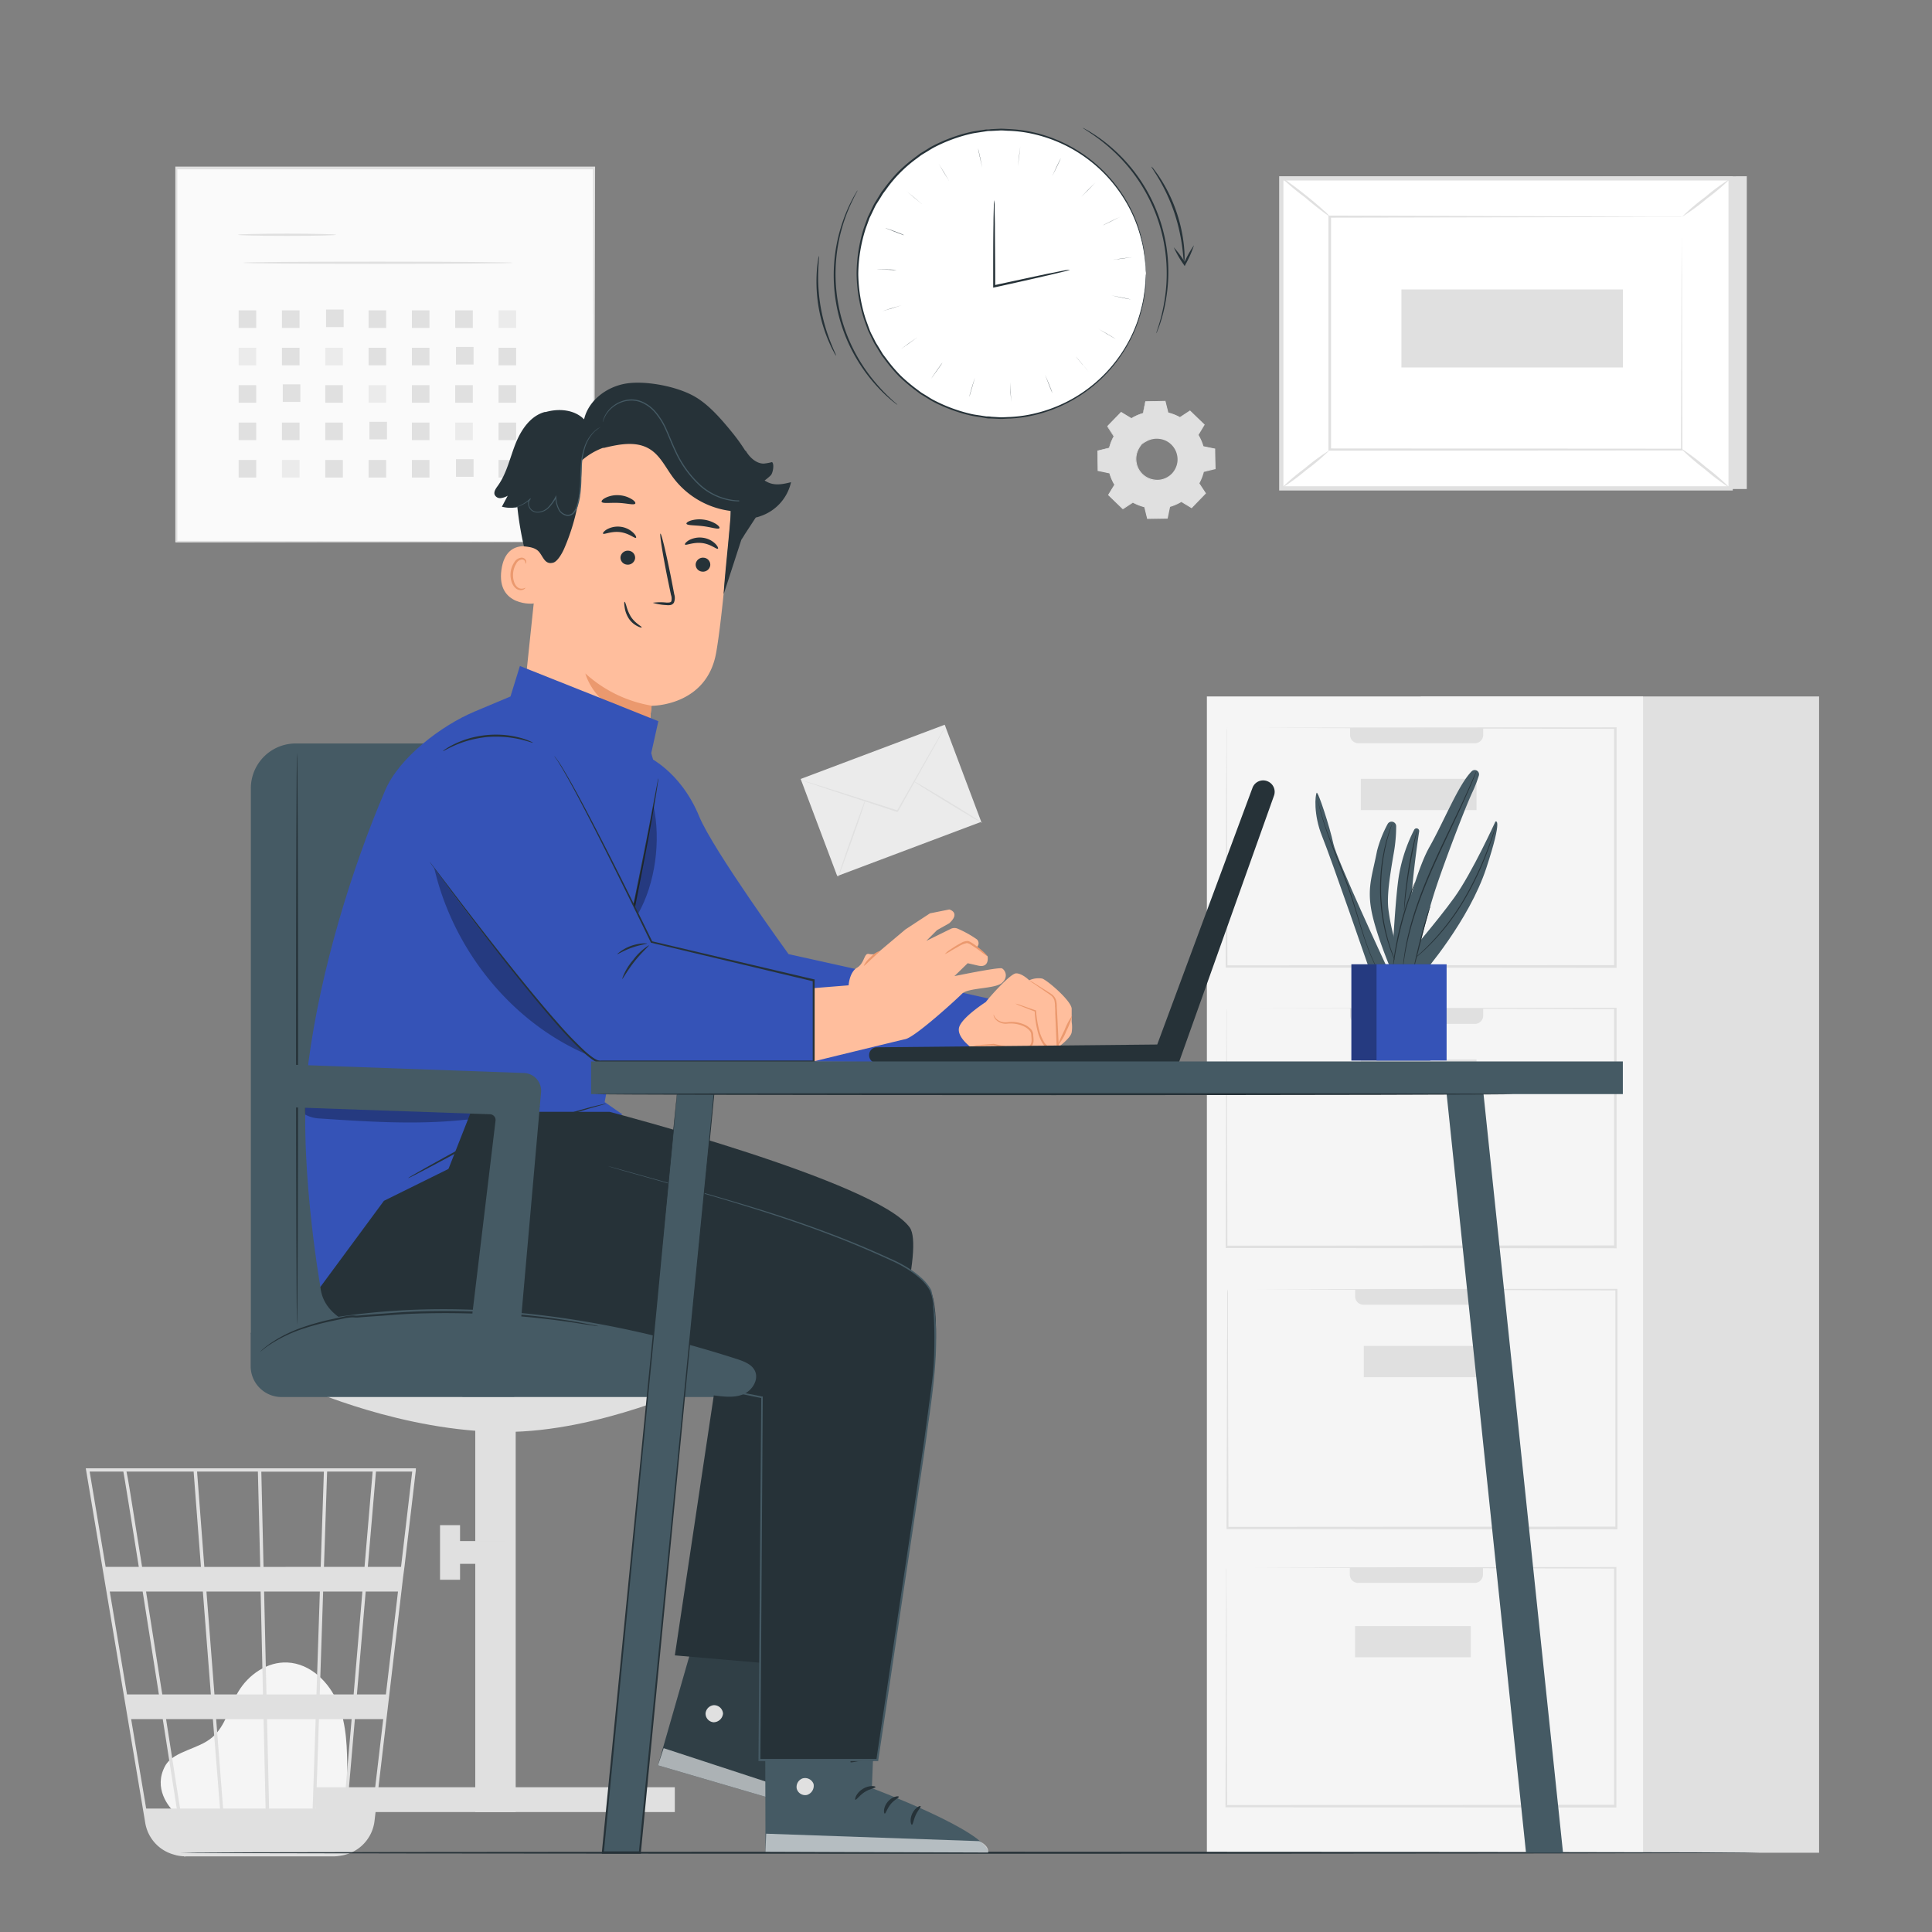 <?xml version="1.0"?>
<svg width="500" height="500" xmlns="http://www.w3.org/2000/svg" xmlns:svg="http://www.w3.org/2000/svg">
 <rect width="100%" height="100%" fill="#808080" stroke="none"/>
 <g class="layer">
  <title>Layer 1</title>
  <g id="freepik--background-complete--inject-2">
   <polygon fill="#e0e0e0" id="svg_1" points="452.07 45.6 452.07 126.56 335.79 126.56 331.6 46.16 452.07 45.6"/>
   <rect fill="#fff" height="116.28" id="svg_2" transform="translate(303.47 476.02) rotate(-90)" width="80.23" x="349.63" y="28.13"/>
   <path d="m448.44,126.94l-117.39,0l0,-81.33l117.39,0l0,81.33zm-116.29,-1.1l115.18,0l0,-79.13l-115.18,0l0,79.13z" fill="#e0e0e0" id="svg_3"/>
   <rect fill="#fff" height="60.29" id="svg_4" width="91.09" x="344.2" y="56.13"/>
   <path d="m435.29,56.13l-0.45,0l-1.29,0l-5,0l-18.77,0.07l-65.57,0.13l0.26,-0.26c0,18.42 0,38.83 0,60.28l0,0l-0.28,-0.29l91.09,0.06l-0.23,0.23c0.05,-18.35 0.09,-33.39 0.12,-43.87c0,-5.23 0.05,-9.32 0.06,-12.13q0,-2.07 0,-3.18c0,-0.73 0,-1.11 0,-1.11s0,0.35 0,1.06s0,1.78 0,3.14c0,2.8 0,6.87 0.06,12.08c0,10.51 0.07,25.6 0.12,44l0,0.23l-0.23,0l-91.09,0.06l-0.29,0l0,-0.29l0,0c0,-21.45 0,-41.86 0,-60.28l0,-0.26l0.27,0l65.93,0.2l18.71,0.07l4.95,0l1.26,0l0.37,0.06z" fill="#e0e0e0" id="svg_5"/>
   <path d="m331.6,45.94a9.65,9.65 0 0 1 2,1.29c1.19,0.86 2.81,2.08 4.56,3.48s3.29,2.72 4.37,3.72a9.28,9.28 0 0 1 1.67,1.7a80.7,80.7 0 0 1 -6.4,-5a65.58,65.58 0 0 1 -6.2,-5.19z" fill="#e0e0e0" id="svg_6"/>
   <path d="m447.89,46.16a57.29,57.29 0 0 1 -6.12,5.21a57.39,57.39 0 0 1 -6.48,4.76a56.21,56.21 0 0 1 6.12,-5.21a57.39,57.39 0 0 1 6.48,-4.76z" fill="#e0e0e0" id="svg_7"/>
   <path d="m447.79,126.4l-13,-10.51" fill="#fff" id="svg_8"/>
   <path d="m434.83,115.89a61.69,61.69 0 0 1 6.66,5a60.75,60.75 0 0 1 6.3,5.48a61.69,61.69 0 0 1 -6.66,-5a60.75,60.75 0 0 1 -6.3,-5.48z" fill="#e0e0e0" id="svg_9"/>
   <path d="m331.6,126.39a55.62,55.62 0 0 1 6.06,-5.16a54.09,54.09 0 0 1 6.41,-4.7a55.08,55.08 0 0 1 -6.06,5.15a54.94,54.94 0 0 1 -6.41,4.71z" fill="#e0e0e0" id="svg_10"/>
   <rect fill="#e0e0e0" height="57.32" id="svg_11" transform="translate(306.34 476.36) rotate(-90)" width="20.19" x="381.26" y="56.35"/>
   <rect fill="#e0e0e0" height="299.25" id="svg_12" transform="translate(838.46 659.74) rotate(180)" width="103.1" x="367.68" y="180.25"/>
   <rect fill="#f5f5f5" height="299.25" id="svg_13" transform="translate(737.57 659.74) rotate(180)" width="112.88" x="312.35" y="180.25"/>
   <path d="m351.49,405.72l30.16,0a2.15,2.15 0 0 1 2.15,2.15l0,1.79a0,0 0 0 1 0,0l-34.46,0a0,0 0 0 1 0,0l0,-1.79a2.15,2.15 0 0 1 2.15,-2.15z" fill="#e0e0e0" id="svg_14" transform="translate(733.13 815.38) rotate(180)"/>
   <path d="m317.33,405.72s0,0.36 0,1.08s0,1.81 0,3.21c0,2.85 0,7 -0.06,12.35c0,10.75 -0.07,26.21 -0.12,45.14l0,0.23l0.23,0l100.59,0.06l0.34,0l0,-0.29c0,-21.86 0,-42.71 0,-61.69l0,-0.26l-0.31,0l-72.58,0.06l-20.71,0.05l-5.49,0l-1.41,0l-0.46,0l0.5,0l1.43,0l5.54,0l20.78,0.09l72.4,0.2l-0.27,-0.27c0,19 0,39.83 0,61.69l0.29,-0.28l-0.06,0l-100.59,0.06l0.22,0.22c-0.05,-18.87 -0.09,-34.29 -0.12,-45c0,-5.36 0,-9.54 -0.05,-12.4c0,-1.42 0,-2.5 0,-3.25s-0.09,-1 -0.09,-1z" fill="#e0e0e0" id="svg_15"/>
   <rect fill="#e0e0e0" height="8.09" id="svg_16" transform="translate(731.33 849.72) rotate(180)" width="29.95" x="350.69" y="420.81"/>
   <path d="m352.85,333.71l30.15,0a2.15,2.15 0 0 1 2.15,2.15l0,1.79a0,0 0 0 1 0,0l-34.45,0a0,0 0 0 1 0,0l0,-1.79a2.15,2.15 0 0 1 2.15,-2.15z" fill="#e0e0e0" id="svg_17" transform="translate(735.86 671.37) rotate(180)"/>
   <path d="m317.61,333.71s0,0.36 0,1.08s0,1.82 0,3.21c0,2.85 0,7 -0.06,12.35c0,10.75 -0.07,26.21 -0.12,45.15l0,0.22l0.23,0l100.59,0.06l0.34,0l0,-0.28c0,-21.87 0,-42.72 0,-61.69l0,-0.27l-0.26,0l-72.58,0.06l-20.71,0.06l-5.49,0l-1.41,0l-0.46,0l0.5,0l1.43,0l5.54,0l20.78,0.1l72.4,0.19l-0.27,-0.26c0,19 0,39.82 0,61.69l0.29,-0.29l-0.06,0l-100.59,0.06l0.22,0.23c-0.05,-18.88 -0.09,-34.29 -0.12,-45c0,-5.36 0,-9.54 0,-12.4c0,-1.41 0,-2.5 0,-3.25s-0.19,-1.02 -0.19,-1.02z" fill="#e0e0e0" id="svg_18"/>
   <rect fill="#e0e0e0" height="8.09" id="svg_19" transform="translate(735.86 704.75) rotate(180)" width="29.95" x="352.96" y="348.33"/>
   <path d="m351.54,188.4l30.16,0a2.15,2.15 0 0 1 2.15,2.15l0,1.79a0,0 0 0 1 0,0l-34.46,0a0,0 0 0 1 0,0l0,-1.79a2.15,2.15 0 0 1 2.15,-2.15z" fill="#e0e0e0" id="svg_20" transform="translate(733.24 380.75) rotate(180)"/>
   <path d="m317.38,188.4s0,0.36 0,1.08s0,1.82 0,3.21c0,2.85 0,7 -0.05,12.35c0,10.75 -0.07,26.21 -0.12,45.15l0,0.22l0.22,0l100.6,0.07l0.34,0l0,-0.29c0,-21.87 0,-42.72 0,-61.69l0,-0.27l-0.37,0l-72.57,0.06l-20.72,0.06l-5.49,0l-1.4,0l-0.47,0a4.79,4.79 0 0 0 0.5,0l1.43,0l5.55,0l20.77,0.09l72.4,0.19l-0.27,-0.26c0,19 0,39.82 0,61.69l0.29,-0.29l0,0l-100.6,0.06l0.23,0.23c-0.05,-18.88 -0.09,-34.29 -0.12,-45c0,-5.36 -0.05,-9.54 -0.06,-12.4c0,-1.41 0,-2.5 0,-3.25s-0.09,-1.01 -0.09,-1.01z" fill="#e0e0e0" id="svg_21"/>
   <rect fill="#e0e0e0" height="8.09" id="svg_22" transform="translate(734.31 411.22) rotate(180)" width="29.95" x="352.18" y="201.56"/>
   <path d="m351.54,261l30.16,0a2.15,2.15 0 0 1 2.15,2.15l0,1.85a0,0 0 0 1 0,0l-34.46,0a0,0 0 0 1 0,0l0,-1.79a2.15,2.15 0 0 1 2.15,-2.21z" fill="#e0e0e0" id="svg_23" transform="translate(733.24 525.98) rotate(180)"/>
   <path d="m317.38,261s0,0.36 0,1.08s0,1.81 0,3.21c0,2.85 0,7 -0.05,12.35c0,10.75 -0.07,26.21 -0.12,45.14l0,0.22l0.22,0l100.6,0.06l0.34,0l0,-0.29c0,-21.86 0,-42.71 0,-61.69l0,-0.26l-0.37,0l-72.57,0.06l-20.72,0l-5.49,0l-1.4,0l-0.47,0l0.5,0l1.43,0l5.55,0l20.77,0.09l72.4,0.2l-0.27,-0.27c0,19 0,39.83 0,61.69l0.29,-0.28l0,0l-100.6,0.06l0.23,0.22c-0.05,-18.87 -0.09,-34.29 -0.12,-45c0,-5.36 -0.05,-9.54 -0.06,-12.4c0,-1.42 0,-2.5 0,-3.25s-0.09,-0.94 -0.09,-0.94z" fill="#e0e0e0" id="svg_24"/>
   <rect fill="#e0e0e0" height="8.09" id="svg_25" transform="translate(734.31 556.45) rotate(180)" width="29.95" x="352.18" y="274.18"/>
   <rect fill="#fafafa" height="96.7" id="svg_26" width="108.09" x="45.54" y="43.58"/>
   <path d="m153.63,140.28s0,-0.62 0,-1.8s0,-2.92 0,-5.18c0,-4.54 0,-11.17 -0.07,-19.63c0,-16.89 -0.07,-41 -0.12,-70.09l0.24,0.24l-108.08,0l0,0l0.29,-0.29c0,35.18 0,68.28 0,96.7l-0.26,-0.26l78.18,0.13l22.05,0.07l5.84,0l1.5,0l0.52,0l-0.49,0l-1.48,0l-5.78,0l-22,0.06l-78.34,0.13l-0.25,0l0,-0.25c0,-28.42 0,-61.52 0,-96.7l0,-0.29l0.3,0l108.08,0l0.25,0l0,0.25c-0.06,29.12 -0.1,53.31 -0.13,70.25c0,8.43 -0.05,15 -0.06,19.57c0,2.24 0,4 0,5.14s-0.19,1.95 -0.19,1.95z" fill="#e0e0e0" id="svg_27"/>
   <path d="m87,60.76c0,0.16 -5.69,0.29 -12.71,0.29s-12.7,-0.13 -12.7,-0.29s5.68,-0.29 12.7,-0.29s12.71,0.13 12.71,0.29z" fill="#e0e0e0" id="svg_28"/>
   <path d="m132.79,68c0,0.16 -15.63,0.29 -34.91,0.29s-34.88,-0.11 -34.88,-0.29s15.63,-0.29 34.91,-0.29s34.88,0.15 34.88,0.29z" fill="#e0e0e0" id="svg_29"/>
   <rect fill="#e0e0e0" height="4.55" id="svg_30" width="4.55" x="61.76" y="80.32"/>
   <rect fill="#e0e0e0" height="4.55" id="svg_31" width="4.55" x="72.97" y="80.32"/>
   <rect fill="#e0e0e0" height="4.55" id="svg_32" width="4.55" x="84.39" y="80.11"/>
   <rect fill="#e0e0e0" height="4.55" id="svg_33" width="4.55" x="95.39" y="80.32"/>
   <rect fill="#e0e0e0" height="4.55" id="svg_34" width="4.55" x="106.6" y="80.32"/>
   <rect fill="#e0e0e0" height="4.55" id="svg_35" width="4.55" x="117.81" y="80.32"/>
   <rect fill="#ebebeb" height="4.55" id="svg_36" width="4.55" x="129.02" y="80.32"/>
   <rect fill="#ebebeb" height="4.55" id="svg_37" width="4.55" x="61.76" y="90"/>
   <rect fill="#e0e0e0" height="4.55" id="svg_38" width="4.55" x="72.97" y="90"/>
   <rect fill="#ebebeb" height="4.55" id="svg_39" width="4.55" x="84.18" y="90"/>
   <rect fill="#e0e0e0" height="4.55" id="svg_40" width="4.55" x="95.39" y="90"/>
   <rect fill="#e0e0e0" height="4.55" id="svg_41" width="4.55" x="106.6" y="90"/>
   <rect fill="#e0e0e0" height="4.55" id="svg_42" width="4.55" x="118.01" y="89.79"/>
   <rect fill="#e0e0e0" height="4.55" id="svg_43" width="4.55" x="129.02" y="90"/>
   <rect fill="#e0e0e0" height="4.55" id="svg_44" width="4.55" x="61.76" y="99.68"/>
   <rect fill="#e0e0e0" height="4.55" id="svg_45" width="4.55" x="73.18" y="99.47"/>
   <rect fill="#e0e0e0" height="4.55" id="svg_46" width="4.55" x="84.18" y="99.68"/>
   <rect fill="#ebebeb" height="4.55" id="svg_47" width="4.55" x="95.39" y="99.68"/>
   <rect fill="#e0e0e0" height="4.55" id="svg_48" width="4.55" x="106.6" y="99.68"/>
   <rect fill="#e0e0e0" height="4.55" id="svg_49" width="4.55" x="117.81" y="99.68"/>
   <rect fill="#e0e0e0" height="4.55" id="svg_50" width="4.55" x="129.02" y="99.68"/>
   <rect fill="#e0e0e0" height="4.55" id="svg_51" width="4.55" x="61.76" y="109.36"/>
   <rect fill="#e0e0e0" height="4.55" id="svg_52" width="4.55" x="72.97" y="109.36"/>
   <rect fill="#e0e0e0" height="4.55" id="svg_53" width="4.55" x="84.18" y="109.36"/>
   <rect fill="#e0e0e0" height="4.55" id="svg_54" width="4.55" x="95.6" y="109.16"/>
   <rect fill="#e0e0e0" height="4.55" id="svg_55" width="4.55" x="106.6" y="109.36"/>
   <rect fill="#ebebeb" height="4.55" id="svg_56" width="4.55" x="117.81" y="109.36"/>
   <rect fill="#e0e0e0" height="4.55" id="svg_57" width="4.55" x="129.02" y="109.36"/>
   <rect fill="#e0e0e0" height="4.55" id="svg_58" width="4.55" x="61.76" y="119.04"/>
   <rect fill="#ebebeb" height="4.55" id="svg_59" width="4.55" x="72.97" y="119.04"/>
   <rect fill="#e0e0e0" height="4.55" id="svg_60" width="4.55" x="84.18" y="119.04"/>
   <rect fill="#e0e0e0" height="4.55" id="svg_61" width="4.55" x="95.39" y="119.04"/>
   <rect fill="#e0e0e0" height="4.55" id="svg_62" width="4.55" x="106.6" y="119.04"/>
   <rect fill="#e0e0e0" height="4.55" id="svg_63" width="4.55" x="118.01" y="118.84"/>
   <rect fill="#e0e0e0" height="4.55" id="svg_64" width="4.55" x="129.02" y="119.04"/>
   <rect fill="#ebebeb" height="26.85" id="svg_65" transform="translate(-58.2 94.5) rotate(-20.63)" width="39.83" x="210.66" y="193.74"/>
   <path d="m244.72,187.84a2.23,2.23 0 0 1 -0.22,0.47l-0.69,1.3c-0.64,1.15 -1.53,2.77 -2.62,4.75c-2.26,4 -5.36,9.54 -8.78,15.65l-0.07,0.13l-0.15,0l-0.34,-0.11l-17.28,-5.67l-5.23,-1.76l-1.41,-0.49a2.56,2.56 0 0 1 -0.49,-0.2a4,4 0 0 1 0.51,0.13l1.44,0.43l5.26,1.65l17.35,5.52l0.34,0.11l-0.22,0.09c3.47,-6.09 6.59,-11.59 8.88,-15.6l2.71,-4.7l0.76,-1.27a2.79,2.79 0 0 1 0.25,-0.43z" fill="#e0e0e0" id="svg_66"/>
   <path d="m216.9,227c-0.09,0 1.41,-4.53 3.37,-10.05s3.61,-10 3.7,-9.93s-1.41,4.54 -3.36,10s-3.61,9.98 -3.71,9.98z" fill="#e0e0e0" id="svg_67"/>
   <path d="m236.25,202.05c0.05,-0.09 4.11,2.29 9.06,5.3s8.92,5.53 8.87,5.62s-4.11,-2.29 -9.06,-5.31s-8.92,-5.53 -8.87,-5.61z" fill="#e0e0e0" id="svg_68"/>
   <path d="m292.76,108.25a12.45,12.45 0 0 1 3.05,-1.33l0.63,-3l5.1,-0.09l0.74,3a12.21,12.21 0 0 1 3.09,1.22l2.58,-1.69l3.67,3.54l-1.6,2.64a12.13,12.13 0 0 1 1.33,3l3,0.62l0.09,5.11l-3,0.73a12.79,12.79 0 0 1 -1.21,3.1l1.69,2.57l-3.55,3.67l-2.63,-1.59a12.8,12.8 0 0 1 -3.05,1.32l-0.63,3l-5.1,0.09l-0.74,-3a12.59,12.59 0 0 1 -3.09,-1.22l-2.58,1.69l-3.67,-3.55l1.6,-2.63a12.28,12.28 0 0 1 -1.33,-3.05l-3,-0.63l-0.09,-5.1l3,-0.74a12.56,12.56 0 0 1 1.21,-3.09l-1.69,-2.58l3.55,-3.67l2.63,1.6l0,0.06zm2.72,6.79a5.48,5.48 0 1 0 7.74,-0.13a5.47,5.47 0 0 0 -7.74,0.09l0,0.04z" fill="#e0e0e0" id="svg_69"/>
   <path d="m295.48,115a4.26,4.26 0 0 1 1,-0.89a5.54,5.54 0 0 1 8,2.23a5.56,5.56 0 0 1 0.53,3.22a5.68,5.68 0 0 1 -1.52,3.16a5.62,5.62 0 0 1 -3.1,1.63a5.27,5.27 0 0 1 -1.68,0a5.39,5.39 0 0 1 -1.56,-0.44a5.67,5.67 0 0 1 -2.28,-1.88a5.55,5.55 0 0 1 -0.94,-2.4a5.38,5.38 0 0 1 0.72,-3.6a4.11,4.11 0 0 1 0.85,-1s-0.33,0.36 -0.75,1.11a5.45,5.45 0 0 0 -0.6,3.51a5.31,5.31 0 0 0 0.94,2.28a5.42,5.42 0 0 0 2.18,1.77a5.26,5.26 0 0 0 1.47,0.41a5.07,5.07 0 0 0 1.6,0a5.34,5.34 0 0 0 2.93,-1.54a5.42,5.42 0 0 0 1.44,-3a5.43,5.43 0 0 0 -0.49,-3a5.41,5.41 0 0 0 -1.84,-2.13a5.27,5.27 0 0 0 -2.31,-0.85a5.44,5.44 0 0 0 -3.48,0.72c-0.76,0.39 -1.08,0.76 -1.11,0.69z" fill="#e0e0e0" id="svg_70"/>
   <path d="m292.76,108.25l-0.17,-0.09l-0.5,-0.29l-2,-1.18l0.06,0l-3.52,3.7l0,-0.1l1.7,2.57l0,0l0,0a12.26,12.26 0 0 0 -1.19,3.08l0,0.06l-0.06,0l-3,0.75l0.08,-0.11c0,1.6 0.07,3.31 0.1,5.1l-0.09,-0.12l3,0.62l0.07,0l0,0.07a12.39,12.39 0 0 0 1.32,3l0,0.07l0,0.07l-1.56,2.77l0,-0.18l3.68,3.54l-0.18,0l2.57,-1.7l0.08,-0.05l0.08,0.05a12.43,12.43 0 0 0 3.06,1.2l0.09,0l0,0.09l0.73,3l-0.15,-0.11l5.1,-0.09l-0.15,0.12c0.2,-1 0.42,-2 0.63,-3l0,-0.09l0.09,0a11.86,11.86 0 0 0 3,-1.31l0,0l0.09,0l0.08,0l2.63,1.6l-0.19,0l3.54,-3.67l0,0.19c-0.57,-0.87 -1.14,-1.73 -1.69,-2.58l-0.05,-0.08l0,-0.08a12.35,12.35 0 0 0 1.21,-3.06l0,-0.09l0.09,0l3,-0.73l-0.11,0.15q0,-2.61 -0.09,-5.1l0.12,0.14l-3,-0.64l-0.08,0l0,-0.09a12.29,12.29 0 0 0 -1.3,-3l0,-0.07l0,-0.07l1.6,-2.64l0,0.16l-3.66,-3.55l0.15,0l-2.58,1.68l-0.06,0l-0.06,0a12.54,12.54 0 0 0 -3.07,-1.21l-0.06,0l0,-0.06c-0.26,-1.09 -0.5,-2.07 -0.73,-3l0.1,0.07l-5.11,0.06l0.07,0c-0.26,1.2 -0.47,2.19 -0.65,3l0,0l0,0a12.2,12.2 0 0 0 -2.33,0.9l-0.55,0.28l-0.19,0.1a0.8,0.8 0 0 1 0.17,-0.12l0.54,-0.31a12.29,12.29 0 0 1 2.33,-0.95l0,0c0.16,-0.82 0.36,-1.81 0.6,-3l0,-0.06l0.06,0l5.1,-0.11l0.08,0l0,0.07c0.23,0.93 0.48,1.91 0.75,3l-0.08,-0.07a12.58,12.58 0 0 1 3.13,1.22l-0.12,0l2.58,-1.69l0.08,-0.06l0.07,0.07l3.67,3.54l0.08,0.07l-0.06,0.09l-1.59,2.64l0,-0.14a12.34,12.34 0 0 1 1.34,3.08l-0.1,-0.1l3,0.62l0.11,0l0,0.11c0,1.66 0.07,3.36 0.1,5.1l0,0.12l-0.12,0l-3,0.74l0.11,-0.11a12.66,12.66 0 0 1 -1.23,3.13l0,-0.18l1.7,2.58l0.06,0.1l-0.08,0.09l-3.55,3.67l-0.08,0.09l-0.11,-0.06l-2.64,-1.6l0.16,0a12.42,12.42 0 0 1 -3.08,1.34l0.11,-0.12c-0.22,1 -0.43,2.07 -0.63,3l0,0.13l-0.12,0l-5.1,0.08l-0.12,0l0,-0.12c-0.26,-1 -0.51,-2.06 -0.74,-3l0.11,0.11a13,13 0 0 1 -3.13,-1.23l0.16,0l-2.58,1.69l-0.1,0.06l-0.08,-0.08l-3.67,-3.55l-0.08,-0.07l0.06,-0.1c0.56,-0.92 1.1,-1.82 1.6,-2.63l0,0.14a12.49,12.49 0 0 1 -1.33,-3.09l0.09,0.09l-3,-0.63l-0.1,0l0,-0.1c0,-1.79 -0.06,-3.49 -0.08,-5.1l0,-0.09l0.08,0l3,-0.73l-0.08,0.13a12.61,12.61 0 0 1 1.23,-3.12l0,0.1c-0.61,-0.93 -1.17,-1.8 -1.68,-2.59l0,0l0,0l3.56,-3.65l0,0l0,0l2,1.2l0.49,0.32c0.11,-0.06 0.16,-0.02 0.16,-0.01z" fill="#e0e0e0" id="svg_71"/>
   <path d="m45.5,469.32c-1.83,-1.56 -5.9,-6.53 -2.76,-12.3c1.15,-2.11 3.6,-3.16 5.81,-4.09s4.54,-1.74 6.37,-3.3c3.46,-2.94 4.41,-7.82 6.7,-11.74c2.64,-4.5 7.55,-7.88 12.74,-7.64c6,0.27 10.9,5.13 13.15,10.66s2.33,11.68 2.37,17.66c0,3.31 -0.12,7 -2.55,9.27c-2.23,2.06 -5.6,2.08 -8.63,2l-32.49,-1" fill="#f5f5f5" id="svg_72"/>
   <path d="m107.63,380l-85.43,0l15.39,91.76a10.23,10.23 0 0 0 7.29,8.17l0.3,0.09c0.25,0.06 0.5,0.15 0.76,0.19a10,10 0 0 0 1.74,0.2l0,0.09l0.42,-0.07l38.09,0a11,11 0 0 0 2.09,-0.2a10.3,10.3 0 0 0 8.65,-9l7.41,-63.23l0.34,-2.52l0,0l2.94,-25l0.01,-0.48zm-16.11,58.52l-8.77,0l0.88,-26.63l10.16,0l-2.27,26.63zm3.12,-26.63l8.36,0l-3.13,26.63l-7.5,0l2.27,-26.63zm-25,56.16l-0.53,-23.14l12.58,0l-0.77,23.14l-11.28,0zm-13.7,-23.14l12.27,0l0.53,23.14l-11,0l-1.8,-23.14zm1,23.14l-10.33,0c-1,-6.25 -2.25,-14.37 -3.63,-23.14l12.11,0l1.85,23.14zm-1.44,-29.53l-2.07,-26.63l14.02,0l0.61,26.63l-12.56,0zm13.46,0l-0.61,-26.63l14.43,0l-0.88,26.63l-12.94,0zm-0.76,-33l-0.57,-24.66l16.19,0l-0.82,24.64l-14.8,0.02zm-0.85,0l-14.47,0l-1.88,-24.68l15.74,0l0.61,24.68zm-15.35,-0.02l-15.23,0c-0.54,-3.4 -1.05,-6.63 -1.52,-9.53c-1.59,-10 -2.19,-13.72 -2.52,-15.13l17.38,0l1.89,24.66zm0.5,6.39l2.07,26.63l-12.57,0c-0.43,-2.7 -0.86,-5.43 -1.29,-8.17l-2.91,-18.46l14.7,0zm-11.38,26.63l-8.25,0l-4.46,-26.63l8.51,0c1.3,8.23 2.75,17.39 4.2,26.63zm1,6.39c1.26,8 2.49,15.9 3.63,23.14l-7.92,0l-3.89,-23.14l8.18,0zm39.65,23.14l0.77,-23.14l8.46,0l-2,23.14l-7.23,0zm2.07,-62.55l0.82,-24.66l11.78,0l-2.1,24.66l-10.5,0zm-51.92,-24.66c0.34,1.78 1.9,11.49 4,24.66l-8.58,0l-4.14,-24.66l8.72,0zm64.53,87.21l-6.61,0l2,-23.14l7.34,0l-2.73,23.14zm7.34,-62.55l-8.6,0l2.11,-24.66l9.38,0l-2.89,24.66z" fill="#e0e0e0" id="svg_73"/>
  </g>
  <g id="freepik--Floor--inject-2">
   <path d="m455.5,479.49c0,0.15 -91.56,0.26 -204.49,0.26s-204.51,-0.11 -204.51,-0.26s91.54,-0.26 204.51,-0.26s204.49,0.12 204.49,0.26z" fill="#263238" id="svg_74"/>
  </g>
  <g id="freepik--Plant--inject-2">
   <path d="m368.39,251.83s11.81,-13.59 16.27,-27.19s2.34,-12 2.34,-12s-6,13.2 -10.58,19.58s-12.71,15.74 -12.71,15.74l4.68,3.87z" fill="#455a64" id="svg_75"/>
   <path d="m366,214.72a0.69,0.69 0 0 1 1.28,0.44c-0.72,4.78 -2.28,16 -2.22,23.25c0.08,9.44 0,13.09 0,13.09l-4.92,0s0.88,-19.52 2,-25.47a40.92,40.92 0 0 1 3.86,-11.31z" fill="#455a64" id="svg_76"/>
   <path d="m363.36,249.92a52,52 0 0 1 -4.05,-14.68c-0.4,-3.48 0.32,-8.18 1.39,-14.44a39.85,39.85 0 0 0 0.63,-7a1.18,1.18 0 0 0 -2.21,-0.55a31,31 0 0 0 -2.74,6.94c-1.19,6.19 -2.54,9.28 -1.51,15.16s4.84,14.91 4.84,14.91l3.65,-0.34z" fill="#455a64" id="svg_77"/>
   <path d="m358.93,250.31s-13,-27.87 -13.87,-32s-3.95,-13.67 -4.31,-13.13s-0.9,5.58 1.44,11.33s12.31,34.65 12.31,34.65l4.43,0" fill="#455a64" id="svg_78"/>
   <path d="m364.78,249.07s0.13,-0.08 0.36,-0.25s0.58,-0.42 1,-0.77a46.41,46.41 0 0 0 3.48,-3.08a58.5,58.5 0 0 0 9.38,-12.07a79.09,79.09 0 0 0 6.46,-13.9c0.66,-1.85 1.13,-3.36 1.44,-4.42c0.16,-0.52 0.27,-0.93 0.34,-1.21a2,2 0 0 0 0.1,-0.43s-0.06,0.14 -0.15,0.41l-0.39,1.2c-0.34,1 -0.85,2.55 -1.52,4.39a84.22,84.22 0 0 1 -6.48,13.83a60.52,60.52 0 0 1 -9.31,12.08c-1.38,1.38 -2.57,2.43 -3.41,3.14l-1,0.8a2.35,2.35 0 0 0 -0.3,0.28z" fill="#263238" id="svg_79"/>
   <path d="m363.36,235.7a4.75,4.75 0 0 0 0.12,-0.82c0.06,-0.58 0.14,-1.33 0.23,-2.24c0.21,-1.88 0.53,-4.48 1,-7.34s1,-5.43 1.37,-7.28l0.47,-2.2a4.35,4.35 0 0 0 0.14,-0.81a7.46,7.46 0 0 0 -0.25,0.79c-0.14,0.51 -0.33,1.25 -0.56,2.18c-0.44,1.84 -1,4.41 -1.44,7.28s-0.75,5.47 -0.91,7.36c-0.08,0.95 -0.13,1.72 -0.15,2.25a4.1,4.1 0 0 0 -0.02,0.83z" fill="#263238" id="svg_80"/>
   <path d="m360.32,213.08a2.19,2.19 0 0 0 -0.15,0.35l-0.39,1c-0.17,0.45 -0.37,1 -0.56,1.66s-0.44,1.39 -0.63,2.23c-0.1,0.42 -0.21,0.86 -0.32,1.31s-0.18,0.94 -0.28,1.44c-0.22,1 -0.35,2.06 -0.5,3.18a50,50 0 0 0 -0.31,7.39a51.84,51.84 0 0 0 0.82,7.36c0.24,1.11 0.45,2.17 0.73,3.14c0.14,0.49 0.25,1 0.39,1.41l0.41,1.29c0.25,0.82 0.55,1.54 0.79,2.18s0.47,1.18 0.68,1.61l0.46,1a2,2 0 0 0 0.18,0.34s0,-0.13 -0.13,-0.37s-0.24,-0.6 -0.42,-1s-0.4,-1 -0.62,-1.63s-0.52,-1.36 -0.75,-2.18l-0.4,-1.29c-0.13,-0.44 -0.24,-0.92 -0.37,-1.41c-0.27,-1 -0.47,-2 -0.7,-3.13a56.31,56.31 0 0 1 -0.81,-7.31a54,54 0 0 1 0.29,-7.35c0.15,-1.12 0.27,-2.19 0.47,-3.17c0.1,-0.5 0.17,-1 0.27,-1.43s0.21,-0.9 0.3,-1.31c0.18,-0.84 0.41,-1.58 0.59,-2.24s0.36,-1.21 0.51,-1.67l0.34,-1.05a1.52,1.52 0 0 0 0.11,-0.35z" fill="#263238" id="svg_81"/>
   <path d="m340.9,205.74s0,0 0,0.13l0,0.36c0.06,0.32 0.13,0.79 0.26,1.39c0.25,1.2 0.67,2.92 1.32,5s1.53,4.54 2.58,7.24s2.26,5.64 3.41,8.77s2.07,6.17 2.92,8.94s1.63,5.25 2.4,7.31a47,47 0 0 0 2,4.76c0.26,0.55 0.5,1 0.66,1.25l0.18,0.32a0.51,0.51 0 0 0 0.07,0.1a0.67,0.67 0 0 0 -0.05,-0.12l-0.15,-0.33c-0.14,-0.29 -0.36,-0.71 -0.61,-1.26a50.17,50.17 0 0 1 -2,-4.79c-0.75,-2.06 -1.52,-4.54 -2.35,-7.31s-1.73,-5.83 -2.9,-9s-2.38,-6.07 -3.43,-8.76s-2,-5.13 -2.64,-7.21s-1.11,-3.8 -1.4,-5c-0.14,-0.59 -0.23,-1.06 -0.3,-1.37l-0.09,-0.36l0.12,-0.06z" fill="#263238" id="svg_82"/>
   <path d="m380.89,199.59a1.12,1.12 0 0 1 1.84,1.14a34.45,34.45 0 0 1 -1.63,4.19c-1.79,3.79 -7,17.38 -9.48,24.85s-5.9,21.39 -5.9,21.39l-5.24,-0.85s4.79,-22.88 9.47,-31.13c3.76,-6.63 7.52,-16.18 10.94,-19.59z" fill="#455a64" id="svg_83"/>
   <path d="m370.19,234.44a3,3 0 0 0 -0.27,0.62c-0.15,0.41 -0.36,1 -0.6,1.76c-0.48,1.49 -1.07,3.58 -1.67,5.9s-1.09,4.42 -1.43,5.95c-0.16,0.73 -0.29,1.33 -0.39,1.82a3,3 0 0 0 -0.11,0.67a3,3 0 0 0 0.21,-0.65c0.13,-0.47 0.29,-1.08 0.48,-1.79l1.51,-5.93c0.59,-2.32 1.15,-4.41 1.59,-5.91c0.2,-0.71 0.38,-1.31 0.51,-1.78a2.92,2.92 0 0 0 0.17,-0.66z" fill="#263238" id="svg_84"/>
   <path d="m363.09,250.74l0,-0.14l0.06,-0.41c0.05,-0.37 0.1,-0.9 0.21,-1.59c0.19,-1.38 0.54,-3.36 1.1,-5.77a82,82 0 0 1 2.45,-8.37c1.07,-3.1 2.42,-6.45 3.95,-9.92c3.08,-6.93 6.15,-13.07 8.17,-17.62c1,-2.26 1.82,-4.11 2.34,-5.4c0.26,-0.65 0.45,-1.15 0.59,-1.49c0.06,-0.16 0.1,-0.29 0.14,-0.39s0.05,-0.14 0,-0.14l-0.06,0.13c-0.05,0.1 -0.1,0.22 -0.17,0.38c-0.16,0.35 -0.37,0.84 -0.64,1.46c-0.55,1.28 -1.37,3.12 -2.41,5.37c-2.07,4.52 -5.17,10.65 -8.26,17.59c-1.53,3.47 -2.87,6.83 -3.93,9.95a76.23,76.23 0 0 0 -2.4,8.4a58.54,58.54 0 0 0 -1,5.81c-0.09,0.68 -0.12,1.23 -0.16,1.59l0,0.41q0.01,0.15 0.02,0.15z" fill="#263238" id="svg_85"/>
   <path d="m360.48,250.31a5.43,5.43 0 0 0 0.18,-0.88c0.1,-0.61 0.24,-1.42 0.41,-2.4c0.36,-2 0.91,-4.83 1.7,-7.87s1.67,-5.75 2.35,-7.69c0.33,-0.94 0.61,-1.71 0.82,-2.3a5.53,5.53 0 0 0 0.27,-0.85a6.05,6.05 0 0 0 -0.37,0.81c-0.23,0.53 -0.55,1.3 -0.91,2.27a79.31,79.31 0 0 0 -2.43,7.69c-0.79,3 -1.31,5.86 -1.63,7.9c-0.15,1 -0.26,1.85 -0.32,2.43a5.82,5.82 0 0 0 -0.07,0.89z" fill="#263238" id="svg_86"/>
   <rect fill="#3553B7" height="24.9" id="svg_87" transform="translate(719.91 524.02) rotate(180)" width="20.43" x="349.74" y="249.56"/>
   <g id="svg_88" opacity="0.3">
    <rect height="24.9" id="svg_89" transform="translate(719.91 524.02) rotate(180)" width="20.43" x="349.74" y="249.56"/>
   </g>
   <rect fill="#3553B7" height="24.9" id="svg_90" transform="translate(730.64 524.02) rotate(180)" width="18.13" x="356.26" y="249.56"/>
  </g>
  <g id="freepik--Clock--inject-2">
   <circle cx="259.22" cy="70.87" fill="#fff" id="svg_107" r="37.35"/>
   <path d="m296.57,70.87s0,-0.2 -0.06,-0.6s-0.07,-1 -0.12,-1.78c0,-0.39 -0.05,-0.82 -0.08,-1.3s-0.15,-1 -0.23,-1.56a27.37,27.37 0 0 0 -0.78,-3.85a35.7,35.7 0 0 0 -4.14,-9.91a37.32,37.32 0 0 0 -25.09,-17.47a34.15,34.15 0 0 0 -4.69,-0.54c-0.8,0 -1.61,-0.11 -2.42,-0.1l-2.46,0.13c-0.41,0 -0.83,0 -1.24,0.08l-1.24,0.19c-0.82,0.14 -1.66,0.24 -2.49,0.41a40.32,40.32 0 0 0 -9.79,3.58c-0.78,0.42 -1.53,0.92 -2.31,1.38c-0.38,0.24 -0.78,0.45 -1.15,0.72l-1.09,0.82a34.36,34.36 0 0 0 -7.84,7.93l-0.85,1.14l-0.75,1.22l-0.75,1.18a9.65,9.65 0 0 0 -0.7,1.26c-0.41,0.87 -0.83,1.74 -1.26,2.62l-1,2.74a39.88,39.88 0 0 0 -1.92,11.71a39.82,39.82 0 0 0 1.92,11.7c0.33,0.92 0.67,1.84 1,2.75s0.84,1.75 1.26,2.61a9.11,9.11 0 0 0 0.7,1.27l0.75,1.23l0.74,1.22l0.86,1.14a40.63,40.63 0 0 0 3.63,4.3a41.73,41.73 0 0 0 4.21,3.58l1.09,0.82c0.37,0.27 0.77,0.48 1.15,0.72c0.78,0.46 1.53,1 2.31,1.38a40.32,40.32 0 0 0 9.79,3.58c0.83,0.18 1.67,0.27 2.5,0.41l1.23,0.19c0.42,0 0.83,0 1.24,0.08l2.5,0.15c0.81,0 1.62,-0.07 2.42,-0.09a34.15,34.15 0 0 0 4.69,-0.55a37.26,37.26 0 0 0 25.09,-17.47a35.7,35.7 0 0 0 4.1,-9.89a27.37,27.37 0 0 0 0.78,-3.85c0.08,-0.56 0.18,-1.08 0.23,-1.56s0.06,-0.91 0.08,-1.3q0.08,-1.16 0.12,-1.77c0,-0.4 0.06,-0.61 0.06,-0.61s0,0.21 0,0.61s0,1 -0.06,1.77c0,0.4 0,0.83 -0.06,1.32s-0.13,1 -0.21,1.56a27,27 0 0 1 -0.74,3.83a35.65,35.65 0 0 1 -4.09,10a37.52,37.52 0 0 1 -25.26,17.76a35.07,35.07 0 0 1 -4.74,0.56c-0.81,0 -1.63,0.11 -2.45,0.1l-2.49,-0.12c-0.42,0 -0.84,0 -1.26,-0.08l-1.21,-0.22c-0.84,-0.14 -1.69,-0.23 -2.53,-0.41a38.05,38.05 0 0 1 -5,-1.46a39.24,39.24 0 0 1 -4.91,-2.14c-0.79,-0.43 -1.56,-0.93 -2.34,-1.4c-0.39,-0.25 -0.8,-0.46 -1.17,-0.73l-1.1,-0.83a42.81,42.81 0 0 1 -4.27,-3.62a41.85,41.85 0 0 1 -3.69,-4.36l-0.87,-1.15l-0.76,-1.24l-0.75,-1.25a8.87,8.87 0 0 1 -0.71,-1.28c-0.42,-0.88 -0.85,-1.76 -1.27,-2.65l-1,-2.79a40.51,40.51 0 0 1 -1.94,-11.86a40.31,40.31 0 0 1 1.87,-11.83l1,-2.78l1.28,-2.66a9.37,9.37 0 0 1 0.7,-1.28l0.76,-1.24l0.75,-1.24l0.87,-1.16a42.8,42.8 0 0 1 3.69,-4.35a42.81,42.81 0 0 1 4.27,-3.62l1.1,-0.83c0.37,-0.27 0.78,-0.48 1.17,-0.73c0.78,-0.46 1.55,-1 2.34,-1.39a41,41 0 0 1 9.92,-3.61c0.84,-0.17 1.69,-0.27 2.53,-0.41l1.25,-0.19c0.42,0 0.84,0 1.26,-0.08l2.49,-0.12c0.82,0 1.63,0.07 2.44,0.1a36.7,36.7 0 0 1 4.75,0.56a37.52,37.52 0 0 1 25.26,17.76a35.65,35.65 0 0 1 4.09,10a27,27 0 0 1 0.73,3.88c0.08,0.57 0.17,1.09 0.21,1.57l0.06,1.31c0,0.77 0.05,1.36 0.06,1.78s0.03,0.6 0.03,0.6z" fill="#263238" id="svg_108"/>
   <path d="m276.93,69.82a10.66,10.66 0 0 1 -1.5,0.43l-4.17,1c-3.53,0.82 -8.43,1.93 -13.91,3.13l-0.31,0.07l0,-1.45c0,-5.85 0,-11.15 0.07,-15c0,-1.84 0.07,-3.37 0.09,-4.54a9.55,9.55 0 0 1 0.1,-1.66a11,11 0 0 1 0.1,1.66c0,1.17 0.05,2.7 0.08,4.54c0,3.84 0.08,9.14 0.08,15l0,1.09l-0.32,-0.26c5.48,-1.19 10.39,-2.24 13.94,-3l4.2,-0.83a8.42,8.42 0 0 1 1.55,-0.18z" fill="#263238" id="svg_109"/>
   <path d="m299.24,86.27a3.15,3.15 0 0 1 0.17,-0.61c0.11,-0.39 0.34,-1 0.54,-1.7a44.7,44.7 0 0 0 1.46,-6.41a43.16,43.16 0 0 0 -14,-39.1a45.42,45.42 0 0 0 -5.18,-4c-0.64,-0.45 -1.17,-0.75 -1.5,-1a3.86,3.86 0 0 1 -0.52,-0.36a2.08,2.08 0 0 1 0.57,0.27c0.35,0.2 0.9,0.47 1.56,0.9a39.63,39.63 0 0 1 5.32,3.92a42.54,42.54 0 0 1 14.08,39.44a40.14,40.14 0 0 1 -1.59,6.38c-0.24,0.74 -0.5,1.3 -0.64,1.68a2.84,2.84 0 0 1 -0.27,0.59z" fill="#263238" id="svg_110"/>
   <path d="m306.4,67.89c-0.08,0 -0.13,-1.49 -0.43,-3.87a47.7,47.7 0 0 0 -2.1,-9.1a46.83,46.83 0 0 0 -3.87,-8.47c-1.22,-2.07 -2.1,-3.27 -2,-3.32a3.68,3.68 0 0 1 0.7,0.78c0.41,0.54 1,1.33 1.64,2.34a39.49,39.49 0 0 1 4.1,8.5a39.92,39.92 0 0 1 2,9.23c0.11,1.2 0.14,2.18 0.14,2.86a3.41,3.41 0 0 1 -0.18,1.05z" fill="#263238" id="svg_111"/>
   <path d="m221.93,49.24a2.54,2.54 0 0 1 -0.25,0.57c-0.18,0.37 -0.49,0.89 -0.81,1.6a43.38,43.38 0 0 0 5.13,46.92a46.32,46.32 0 0 0 4.48,4.8c0.56,0.54 1,0.92 1.33,1.2a4.25,4.25 0 0 1 0.45,0.44a2.54,2.54 0 0 1 -0.52,-0.36c-0.32,-0.25 -0.81,-0.61 -1.39,-1.13a40.22,40.22 0 0 1 -4.63,-4.72a42.5,42.5 0 0 1 -7.63,-41.18a39.37,39.37 0 0 1 2.63,-6.06c0.35,-0.7 0.69,-1.21 0.89,-1.56a3.68,3.68 0 0 1 0.32,-0.52z" fill="#263238" id="svg_112"/>
   <path d="m211.94,66.25c0.09,0 -0.1,1.49 -0.18,3.89a46,46 0 0 0 0.63,9.31a46.5,46.5 0 0 0 2.52,9c0.87,2.23 1.55,3.56 1.47,3.6a4,4 0 0 1 -0.56,-0.89c-0.33,-0.59 -0.77,-1.46 -1.25,-2.57a39.43,39.43 0 0 1 -2.7,-9a40,40 0 0 1 -0.48,-9.42c0.09,-1.21 0.21,-2.18 0.32,-2.85a4.06,4.06 0 0 1 0.23,-1.07z" fill="#263238" id="svg_113"/>
   <path d="m290.14,77c-1.41,-0.29 -2.55,-0.54 -2.55,-0.55s1.15,0.21 2.56,0.5s2.55,0.53 2.54,0.54s-1.15,-0.16 -2.55,-0.49z" fill="#263238" id="svg_114"/>
   <path d="m286.52,86.45c-1.24,-0.73 -2.24,-1.33 -2.24,-1.34s1,0.57 2.26,1.3s2.24,1.33 2.23,1.34s-1.02,-0.57 -2.25,-1.3z" fill="#263238" id="svg_115"/>
   <path d="m280,94.17c-0.94,-1.1 -1.69,-2 -1.68,-2s0.78,0.87 1.71,2s1.69,2 1.67,2s-0.7,-0.91 -1.7,-2z" fill="#263238" id="svg_116"/>
   <path d="m271.39,99.37c-0.53,-1.34 -0.95,-2.43 -0.94,-2.43s0.45,1.07 1,2.41s0.95,2.42 0.93,2.43s-0.46,-1.08 -0.99,-2.41z" fill="#263238" id="svg_117"/>
   <path d="m261.53,101.48c-0.06,-1.44 -0.1,-2.6 -0.09,-2.6s0.08,1.16 0.14,2.6s0.11,2.6 0.1,2.6s-0.08,-1.16 -0.15,-2.6z" fill="#263238" id="svg_118"/>
   <path d="m251.52,100.27c0.4,-1.38 0.73,-2.49 0.75,-2.49s-0.3,1.13 -0.7,2.51s-0.74,2.49 -0.76,2.49s0.3,-1.13 0.71,-2.51z" fill="#263238" id="svg_119"/>
   <path d="m242.43,95.89c0.83,-1.18 1.51,-2.12 1.53,-2.11s-0.66,1 -1.49,2.14s-1.47,2.08 -1.47,2.08s0.6,-0.94 1.43,-2.11z" fill="#263238" id="svg_120"/>
   <path d="m235.28,88.79c1.16,-0.85 2.11,-1.52 2.12,-1.51s-0.93,0.7 -2.1,1.55s-2.11,1.51 -2.12,1.5s0.93,-0.7 2.1,-1.54z" fill="#263238" id="svg_121"/>
   <path d="m230.8,79.75c1.38,-0.42 2.5,-0.75 2.5,-0.74s-1.11,0.37 -2.49,0.79s-2.49,0.74 -2.49,0.73s1.11,-0.36 2.48,-0.78z" fill="#263238" id="svg_122"/>
   <path d="m229.51,69.75c1.44,0 2.6,0.1 2.6,0.12s-1.17,0 -2.6,-0.07s-2.61,-0.11 -2.6,-0.12s1.16,0.01 2.6,0.07z" fill="#263238" id="svg_123"/>
   <path d="m231.53,59.86c1.35,0.52 2.43,0.94 2.43,1s-1.1,-0.4 -2.45,-0.91s-2.42,-0.94 -2.42,-0.95s1.1,0.35 2.44,0.86z" fill="#263238" id="svg_124"/>
   <path d="m236.66,51.17c1.1,0.93 2,1.69 2,1.7s-0.91,-0.73 -2,-1.66s-2,-1.68 -2,-1.69s0.89,0.73 2,1.65z" fill="#263238" id="svg_125"/>
   <path d="m244.32,44.63c0.74,1.23 1.34,2.23 1.33,2.24s-0.63,-1 -1.37,-2.22s-1.34,-2.23 -1.33,-2.24s0.63,0.99 1.37,2.22z" fill="#263238" id="svg_126"/>
   <path d="m253.69,40.91c0.3,1.41 0.54,2.55 0.53,2.55s-0.27,-1.13 -0.58,-2.54s-0.54,-2.54 -0.52,-2.55s0.27,1.14 0.57,2.54z" fill="#263238" id="svg_127"/>
   <path d="m263.76,40.45c-0.17,1.43 -0.32,2.58 -0.33,2.58s0.11,-1.16 0.29,-2.59s0.32,-2.58 0.33,-2.58s-0.11,1.14 -0.29,2.59z" fill="#263238" id="svg_128"/>
   <path d="m273.45,43.28c-0.62,1.29 -1.14,2.34 -1.15,2.33s0.48,-1.06 1.1,-2.36s1.14,-2.34 1.16,-2.33s-0.49,1.08 -1.11,2.36z" fill="#263238" id="svg_129"/>
   <path d="m281.68,49.1c-1,1 -1.84,1.84 -1.85,1.83s0.81,-0.85 1.82,-1.87s1.84,-1.84 1.85,-1.83s-0.8,0.85 -1.82,1.87z" fill="#263238" id="svg_130"/>
   <path d="m287.58,57.27c-1.29,0.64 -2.34,1.15 -2.34,1.14s1,-0.54 2.32,-1.18s2.34,-1.15 2.34,-1.14s-1.03,0.54 -2.32,1.18z" fill="#263238" id="svg_131"/>
   <path d="m290.52,66.92l-2.59,0.31s1.15,-0.18 2.58,-0.36s2.58,-0.33 2.58,-0.32s-1.15,0.18 -2.57,0.37z" fill="#263238" id="svg_132"/>
   <path d="m309,63.47a27.57,27.57 0 0 1 -2.14,4.87l-0.06,0.11l-0.2,0.41l-0.25,-0.38a26.12,26.12 0 0 1 -2.58,-4.48a26.62,26.62 0 0 1 3.06,4.18l-0.45,0l0.06,-0.12a27.13,27.13 0 0 1 2.56,-4.59z" fill="#263238" id="svg_133"/>
  </g>
  <g id="freepik--Character--inject-2">
   <path d="m79,359.18s25.33,11.41 51.71,11.41c24.42,0 50.27,-12.29 50.27,-12.29l-101.98,0.88z" fill="#e0e0e0" id="svg_134"/>
   <rect fill="#e0e0e0" height="109.57" id="svg_135" width="10.46" x="123" y="359.4"/>
   <rect fill="#e0e0e0" height="6.42" id="svg_136" width="92.84" x="81.8" y="462.54"/>
   <rect fill="#e0e0e0" height="5.89" id="svg_140" width="14.23" x="116.47" y="398.83"/>
   <rect fill="#e0e0e0" height="14.13" id="svg_141" width="5.18" x="113.88" y="394.71"/>
   <path d="m76.52,192.41l42.48,0a0,0 0 0 1 0,0l0,152.83a0,0 0 0 1 0,0l-54.08,0a0,0 0 0 1 0,0l0,-141.24a11.61,11.61 0 0 1 11.6,-11.59z" fill="#455a64" id="svg_142"/>
   <path d="m76.88,342.92c-0.14,0 -0.26,-33.16 -0.26,-74.06s0.12,-74.07 0.26,-74.07s0.26,33.16 0.26,74.07s-0.14,74.06 -0.26,74.06z" fill="#263238" id="svg_143"/>
   <path d="m64.92,344.93l133.81,0a0,0 0 0 1 0,0l0,16.62a0,0 0 0 1 0,0l-125.86,0a8,8 0 0 1 -8,-8l0,-8.66a0,0 0 0 1 0.05,0.04z" fill="#455a64" id="svg_144"/>
   <path d="m140.66,132l-5.8,55.29c-1,9.41 -0.51,23.42 14.43,24.3l0,0c13,-0.21 17.56,-12.1 18.47,-20.87c0.44,-4.17 0.8,-7.64 0.88,-8.06c0,0 14.21,0.15 16.69,-13.68c1.2,-6.68 2.54,-20.64 3.61,-33.28a26.15,26.15 0 0 0 -21.78,-28l-1.34,-0.23c-14.55,-1.58 -24.01,9.91 -25.16,24.53z" fill="#ffbe9d" id="svg_145"/>
   <path d="m168.64,182.63a33.89,33.89 0 0 1 -17.15,-8.34s2.71,10.85 16.74,11.91l0.41,-3.57z" fill="#eb996e" id="svg_146"/>
   <path d="m164.59,139.18c-0.3,0.25 -1.79,-1.19 -4.12,-1.47s-4.18,0.71 -4.4,0.39c-0.11,-0.15 0.23,-0.64 1,-1.1a5.84,5.84 0 0 1 3.56,-0.67a5.76,5.76 0 0 1 3.24,1.53c0.69,0.65 0.87,1.2 0.72,1.32z" fill="#263238" id="svg_147"/>
   <path d="m164.36,144.53a1.9,1.9 0 0 1 -2.12,1.59a1.82,1.82 0 0 1 -1.65,-2a1.91,1.91 0 0 1 2.12,-1.59a1.82,1.82 0 0 1 1.65,2z" fill="#263238" id="svg_148"/>
   <path d="m168.94,156a14.54,14.54 0 0 1 3.56,-0.05c0.55,0 1.09,0 1.24,-0.34a2.85,2.85 0 0 0 -0.1,-1.68l-0.91,-4.4c-1.26,-6.27 -2.07,-11.38 -1.81,-11.43s1.47,5 2.72,11.25c0.3,1.55 0.58,3 0.85,4.43a3.17,3.17 0 0 1 -0.08,2.18a1.35,1.35 0 0 1 -1,0.64a3.67,3.67 0 0 1 -0.95,0a14.58,14.58 0 0 1 -3.52,-0.6z" fill="#263238" id="svg_149"/>
   <path d="m164.41,130.31c-0.28,0.5 -2.11,-0.07 -4.36,-0.16s-4.13,0.23 -4.35,-0.29c-0.09,-0.25 0.3,-0.69 1.11,-1.08a6.94,6.94 0 0 1 3.36,-0.62a7.07,7.07 0 0 1 3.27,1c0.75,0.43 1.09,0.91 0.97,1.15z" fill="#263238" id="svg_150"/>
   <path d="m186.18,136.68c-0.28,0.4 -2.06,-0.24 -4.26,-0.51s-4.06,-0.16 -4.26,-0.62c-0.08,-0.22 0.32,-0.56 1.12,-0.83a7.9,7.9 0 0 1 3.32,-0.24a8.19,8.19 0 0 1 3.17,1.1c0.73,0.47 1.04,0.91 0.91,1.1z" fill="#263238" id="svg_151"/>
   <path d="m140.08,142.42c-0.22,-0.15 -9.05,-4.4 -10.32,5.12s8.55,8.83 8.6,8.56s1.72,-13.68 1.72,-13.68z" fill="#ffbe9d" id="svg_152"/>
   <path d="m135.94,152.11s-0.19,0.09 -0.48,0.18a1.69,1.69 0 0 1 -1.25,-0.14c-1,-0.5 -1.59,-2.21 -1.4,-3.93a5.5,5.5 0 0 1 0.78,-2.32a1.91,1.91 0 0 1 1.42,-1.1a0.84,0.84 0 0 1 0.91,0.58c0.1,0.28 0,0.47 0.06,0.49s0.23,-0.13 0.2,-0.54a1,1 0 0 0 -0.29,-0.64a1.28,1.28 0 0 0 -0.89,-0.37a2.37,2.37 0 0 0 -1.93,1.25a5.62,5.62 0 0 0 -0.93,2.57c-0.19,1.93 0.55,3.86 1.87,4.44a1.79,1.79 0 0 0 1.55,-0.05c0.33,-0.19 0.44,-0.4 0.38,-0.42z" fill="#eb996e" id="svg_153"/>
   <path d="m166.07,162.37c0.13,-0.23 -1.69,-1 -2.85,-2.85a11,11 0 0 1 -1.09,-2.61c-0.21,-0.72 -0.38,-1.18 -0.49,-1.16s-0.12,0.5 0,1.27a7.17,7.17 0 0 0 1,2.91a5.68,5.68 0 0 0 2.27,2.09c0.64,0.36 1.09,0.43 1.16,0.35z" fill="#263238" id="svg_154"/>
   <path d="m128.8,125.77c2.31,-3.19 3.14,-7.17 4.58,-10.83s3.89,-7.36 7.7,-8.34l0.08,0.05c3.43,-1 7.51,-0.67 10,1.88c1.13,-4.91 5.85,-8.44 10.82,-9.26s12.67,0.65 17.15,3c3.46,1.78 6.66,5.06 10.48,9.81a46.65,46.65 0 0 1 4.34,6.36l3,13.41l-4.24,6.49a15.43,15.43 0 0 1 -0.84,1.32l0,0l-4.58,14.09c0.15,-3.94 1.7,-17.56 1.85,-21.51a22,22 0 0 1 -14.93,-8.64c-1.92,-2.57 -3.33,-5.7 -6.07,-7.38c-3.52,-2.17 -8,-1.25 -12.07,-0.25l0.18,-0.14a17.58,17.58 0 0 0 -5.76,3.4a54.48,54.48 0 0 1 -4.49,22.77c-0.47,1.08 -1.67,3.28 -2.81,3.61c-2.22,0.63 -2.6,-1.61 -3.78,-2.89c-0.87,-0.94 -2.27,-1.19 -3.82,-1.32a87.57,87.57 0 0 1 -1.7,-10.16a8.75,8.75 0 0 1 -4,-0.11l1.51,-2.84a4.56,4.56 0 0 1 -1.79,0.62a1.55,1.55 0 0 1 -1.61,-0.91c-0.25,-0.77 0.32,-1.56 0.8,-2.23z" fill="#263238" id="svg_155"/>
   <path d="m155.42,110.53a13.56,13.56 0 0 0 -1.52,1.15a10,10 0 0 0 -2.56,4.43a17.75,17.75 0 0 0 -0.69,3.51c-0.12,1.29 -0.14,2.67 -0.18,4.13a36.78,36.78 0 0 1 -0.32,4.58a16.94,16.94 0 0 1 -0.53,2.38a5.09,5.09 0 0 1 -1.2,2.25a2.11,2.11 0 0 1 -2,0.48a3.14,3.14 0 0 1 -1.68,-1.16a7.21,7.21 0 0 1 -1,-3.67l0.28,0.06a11.82,11.82 0 0 1 -2,2.77a4.16,4.16 0 0 1 -2.85,1.22a2.73,2.73 0 0 1 -1.41,-0.38a2.36,2.36 0 0 1 -0.89,-1.05a2.44,2.44 0 0 1 -0.18,-1.27a1.71,1.71 0 0 1 0.55,-1l0.13,0.15a8.62,8.62 0 0 1 -4.16,2.24a1.1,1.1 0 0 1 -0.34,0.05a1.93,1.93 0 0 1 0.32,-0.1c0.22,-0.07 0.54,-0.16 0.94,-0.32a9.31,9.31 0 0 0 3.1,-2l0.14,0.15a1.8,1.8 0 0 0 -0.29,2.06a2.09,2.09 0 0 0 0.81,0.93a2.43,2.43 0 0 0 1.28,0.34a3.94,3.94 0 0 0 2.65,-1.17a11.59,11.59 0 0 0 1.9,-2.71l0.24,-0.43l0,0.49a7.1,7.1 0 0 0 1,3.51a2.89,2.89 0 0 0 1.5,1a1.8,1.8 0 0 0 1.73,-0.41a4.84,4.84 0 0 0 1.11,-2.1a16.42,16.42 0 0 0 0.53,-2.34a37.77,37.77 0 0 0 0.33,-4.54c0,-1.46 0.08,-2.84 0.21,-4.14a18,18 0 0 1 0.74,-3.56a9.9,9.9 0 0 1 2.7,-4.45a5.77,5.77 0 0 1 1.61,-1.08z" fill="#455a64" id="svg_156"/>
   <path d="m197.29,128.08l-0.12,0.08l-0.37,0.22a4.88,4.88 0 0 1 -0.62,0.33c-0.26,0.11 -0.55,0.26 -0.89,0.37a12.54,12.54 0 0 1 -6.07,0.52a15.9,15.9 0 0 1 -8.13,-3.88a27.4,27.4 0 0 1 -6.45,-9c-0.86,-1.78 -1.53,-3.59 -2.29,-5.27a18.14,18.14 0 0 0 -2.73,-4.53a9.4,9.4 0 0 0 -3.79,-2.81a6.86,6.86 0 0 0 -2.09,-0.44a7.53,7.53 0 0 0 -2,0.19a8.06,8.06 0 0 0 -4.83,3.38a9.81,9.81 0 0 0 -0.91,2a0.5,0.5 0 0 1 0,-0.14c0,-0.12 0.06,-0.25 0.1,-0.42a6.49,6.49 0 0 1 0.68,-1.53a7.84,7.84 0 0 1 1.75,-2a8.14,8.14 0 0 1 3.13,-1.56a7.1,7.1 0 0 1 4.22,0.21a9.78,9.78 0 0 1 3.92,2.87a18.63,18.63 0 0 1 2.79,4.59c0.77,1.7 1.44,3.5 2.29,5.27a27.64,27.64 0 0 0 6.36,8.91a15.82,15.82 0 0 0 8,3.88a12.59,12.59 0 0 0 6,-0.42c1.36,-0.41 2.03,-0.9 2.05,-0.82z" fill="#455a64" id="svg_157"/>
   <path d="m185.79,142c-0.3,0.26 -1.79,-1.19 -4.12,-1.46s-4.18,0.7 -4.39,0.38c-0.11,-0.15 0.22,-0.63 1,-1.1a5.86,5.86 0 0 1 3.56,-0.66a5.66,5.66 0 0 1 3.24,1.52c0.68,0.67 0.86,1.23 0.71,1.32z" fill="#263238" id="svg_158"/>
   <path d="m183.81,146.34a1.89,1.89 0 0 1 -2.12,1.59a1.81,1.81 0 0 1 -1.64,-2a1.9,1.9 0 0 1 2.11,-1.59a1.82,1.82 0 0 1 1.65,2z" fill="#263238" id="svg_159"/>
   <path d="m193,116.67c1,1.69 2.69,3.31 4.66,3.31a14.33,14.33 0 0 0 2.14,-0.39c0.64,0.48 0.24,2.8 -0.3,3.39a12.23,12.23 0 0 1 -1.62,1.36c2.16,1.47 4.31,1.08 6.84,0.45a12.06,12.06 0 0 1 -8.11,8.85a4.25,4.25 0 0 1 -3.86,-0.33a4.86,4.86 0 0 1 -1.37,-3.18a52.69,52.69 0 0 1 -0.37,-13l1.99,-0.46z" fill="#263238" id="svg_160"/>
   <path d="m167.17,195.6s8.8,3.57 13.81,15.75c3.52,8.56 23.1,35.58 23.1,35.58l52.06,11.56l1.78,16.61l-83.27,-0.69l-11.57,-36.85l4.09,-41.96z" fill="#3553B7" id="svg_161"/>
   <path d="m132.11,180.25l-9.24,3.88c-8.55,3.58 -19.49,11.83 -23.16,20.35c-8.81,20.52 -16.79,46.89 -19.85,70.22c-3.09,23.53 3.06,58.35 3.06,58.35l78.14,-44.65l-4.57,-3.19l14.81,-80.56l-2.76,-9.75l1.84,-8.25s-20.73,-8.32 -35.83,-14.29l-2.44,7.89z" fill="#3553B7" id="svg_162"/>
   <g id="svg_163" opacity="0.3">
    <path d="m124.65,309.77q0.43,-6 0.86,-12.07a5.28,5.28 0 0 1 -3.38,1.45a35.38,35.38 0 0 0 5.17,-6.21l-3.56,1.53a10.67,10.67 0 0 0 3,-3.61c-1.91,-1.49 -4.6,-1.24 -7,-1c-12.35,1.25 -24.81,0.42 -37.21,-0.41a8.55,8.55 0 0 1 -3.55,-1s-0.25,-3.4 0.3,-4.67s1.41,-0.9 2.71,-1.37a14.34,14.34 0 0 1 4.07,-0.62c15.09,-0.8 30.21,0.44 45.27,1.69a4.75,4.75 0 0 1 2.65,0.76c1.23,1 1.12,2.88 0.91,4.45q-1.16,8.46 -2.3,16.91" id="svg_164"/>
   </g>
   <path d="m170.38,201.41a4.34,4.34 0 0 1 -0.07,0.76l-0.32,2.15c-0.28,1.86 -0.73,4.56 -1.32,7.88c-1.18,6.65 -2.95,15.8 -5,25.88s-4.13,19.19 -5.62,25.77c-0.75,3.25 -1.36,5.9 -1.8,7.79c-0.21,0.88 -0.38,1.58 -0.51,2.11a3.5,3.5 0 0 1 -0.22,0.73a6.83,6.83 0 0 1 0.12,-0.75q0.15,-0.81 0.42,-2.13c0.39,-1.91 1,-4.56 1.63,-7.83l5.42,-25.77c2.1,-10.08 3.93,-19.22 5.2,-25.85c0.61,-3.27 1.12,-5.94 1.48,-7.85c0.17,-0.88 0.31,-1.59 0.41,-2.13a3.88,3.88 0 0 1 0.18,-0.76z" fill="#263238" id="svg_165"/>
   <path d="m99.71,315.78a3.19,3.19 0 0 1 0.47,-0.47l1.4,-1.29c0.6,-0.56 1.36,-1.23 2.27,-2s1.91,-1.63 3.09,-2.52c2.31,-1.85 5.16,-3.92 8.41,-6.09s7,-4.37 10.93,-6.49s7.92,-3.88 11.54,-5.37s6.94,-2.64 9.77,-3.5c1.4,-0.47 2.7,-0.81 3.83,-1.13s2.11,-0.57 2.91,-0.76l1.86,-0.42a2.65,2.65 0 0 1 0.65,-0.12a3.28,3.28 0 0 1 -0.63,0.22l-1.83,0.52c-0.79,0.22 -1.76,0.49 -2.88,0.84s-2.4,0.71 -3.8,1.2c-2.8,0.91 -6.1,2.12 -9.7,3.6s-7.49,3.29 -11.47,5.38s-7.65,4.31 -10.92,6.43s-6.12,4.18 -8.45,6c-1.19,0.87 -2.21,1.73 -3.13,2.45s-1.69,1.38 -2.32,1.91l-1.46,1.21a3.14,3.14 0 0 1 -0.54,0.4z" fill="#263238" id="svg_166"/>
   <path d="m139.82,286.29c0.07,0.13 -7.53,4.4 -17,9.54s-17.15,9.21 -17.22,9.08s7.53,-4.39 17,-9.54s17.15,-9.2 17.22,-9.08z" fill="#263238" id="svg_167"/>
   <g id="svg_168" opacity="0.3">
    <path d="m112.36,224.57c4.85,21 19.68,39.74 39.42,48.29a467,467 0 0 1 -39.42,-48.29z" id="svg_169"/>
   </g>
   <g id="svg_170" opacity="0.3">
    <path d="m169.14,208.61c1.91,8.88 0.49,20 -4,27.87l-1.11,-2.3c1.57,-6.67 3.82,-18.5 5.07,-25.57" id="svg_171"/>
   </g>
   <path d="m210.68,420.51l-9.37,28.18s25.51,19 24.28,24.37l-55.3,-16.2l12.79,-44.52l27.6,8.17z" fill="#455a64" id="svg_172"/>
   <g id="svg_173" opacity="0.3">
    <path d="m210.68,420.51l-9.37,28.18s25.51,19 24.28,24.37l-55.3,-16.2l12.79,-44.52l27.6,8.17z" id="svg_174"/>
   </g>
   <path d="m184.91,441.29a2.34,2.34 0 0 0 -2.31,2.12a2.25,2.25 0 0 0 2.08,2.31a2.48,2.48 0 0 0 2.44,-2.26a2.34,2.34 0 0 0 -2.43,-2.16" fill="#e0e0e0" id="svg_175"/>
   <g id="svg_176" opacity="0.6">
    <path d="m170.29,456.86l1.46,-4.44l52.48,17.19s2.15,1.79 1.36,3.45l-55.3,-16.2z" fill="#fff" id="svg_177"/>
   </g>
   <path d="m202.29,448.67c-0.09,0.27 -1.47,0 -3.06,0.48s-2.62,1.4 -2.84,1.22s0.64,-1.62 2.57,-2.16s3.46,0.23 3.33,0.46z" fill="#263238" id="svg_178"/>
   <path d="m207.39,452.77c0,0.28 -1.32,0.4 -2.57,1.27s-1.87,2 -2.14,1.91s0,-1.66 1.59,-2.72s3.19,-0.72 3.12,-0.46z" fill="#263238" id="svg_179"/>
   <path d="m208.65,460.68c-0.26,0 -0.24,-1.47 0.88,-2.75s2.57,-1.5 2.61,-1.24s-1,0.82 -1.87,1.88s-1.34,2.16 -1.62,2.11z" fill="#263238" id="svg_180"/>
   <path d="m203.71,442c-0.18,0.22 -1.31,-0.52 -2.87,-0.86s-2.89,-0.21 -3,-0.49s1.35,-0.9 3.18,-0.47s2.89,1.66 2.69,1.82z" fill="#263238" id="svg_181"/>
   <path d="m226.81,433.09l-1.17,29.68s29.78,11.15 30.09,16.66l-57.62,-0.2l-0.11,-46.32l28.81,0.18z" fill="#455a64" id="svg_182"/>
   <path d="m207.83,460.21a2.35,2.35 0 0 0 -1.64,2.68a2.26,2.26 0 0 0 2.65,1.64a2.47,2.47 0 0 0 1.71,-2.84a2.34,2.34 0 0 0 -2.93,-1.41" fill="#e0e0e0" id="svg_183"/>
   <g id="svg_184" opacity="0.6">
    <path d="m198.11,479.23l0.17,-4.67l55.19,1.93s2.56,1.13 2.26,2.94l-57.62,-0.2z" fill="#fff" id="svg_185"/>
   </g>
   <path d="m226.58,462.48c0,0.28 -1.42,0.4 -2.81,1.3s-2.13,2.08 -2.39,2s0.17,-1.74 1.87,-2.8s3.39,-0.76 3.33,-0.5z" fill="#263238" id="svg_186"/>
   <path d="m232.61,465c0.06,0.27 -1.16,0.74 -2.12,1.93s-1.24,2.45 -1.52,2.43s-0.45,-1.6 0.77,-3.06s2.87,-1.57 2.87,-1.3z" fill="#263238" id="svg_187"/>
   <path d="m236,472.24c-0.26,0.06 -0.64,-1.35 0.08,-2.88s2.05,-2.15 2.17,-1.92s-0.7,1.06 -1.28,2.33s-0.67,2.45 -0.97,2.47z" fill="#263238" id="svg_188"/>
   <path d="m226.09,455.68c-0.12,0.26 -1.41,-0.13 -3,0s-2.83,0.6 -3,0.36s1,-1.24 2.93,-1.34s3.21,0.76 3.07,0.98z" fill="#263238" id="svg_189"/>
   <path d="m157.78,287.75s69.07,18 77.65,29.91c7.24,10.11 -30.78,113.34 -30.78,113.34l-30,-2.59l12.94,-86.38l-77.39,-24.6l11.69,-29.72l35.89,0.04z" fill="#263238" id="svg_190"/>
   <path d="m162.73,303.93s70.61,17.15 77.75,29.34c3.33,5.69 1.14,24.37 -0.1,33.19c-0.84,5.94 -13.32,89.06 -13.32,89.06l-30.53,0l0.67,-93.88l0,0l-73.36,-14.79s-39.38,3 -40.92,-13.8l16.44,-22.28l38.8,-19.17l24.57,12.33z" fill="#263238" id="svg_191"/>
   <path d="m157.35,301.77s0.35,0.08 1,0.27l3,0.83l11.52,3.22c5,1.4 11.12,3.11 18.19,5.21s15.08,4.64 23.77,7.93q6.53,2.44 13.48,5.56l3.5,1.58a37.44,37.44 0 0 1 3.44,1.91a23.27,23.27 0 0 1 3.21,2.42a11.84,11.84 0 0 1 2.57,3.21c2.38,10.82 0.94,22.65 -0.83,34.74c-0.77,6.09 -1.76,12.3 -2.69,18.65s-1.92,12.85 -2.91,19.45c-2,13.21 -4,26.89 -6.12,40.89c-0.4,2.65 -0.79,5.29 -1.19,7.91l0,0.23l-31,0l0,-0.26c0.27,-35.58 0.52,-67.8 0.72,-93.87l0.16,0.19l-52.17,-10.61l-14.23,-2.92l-3.7,-0.77c-0.84,-0.18 -1.26,-0.29 -1.26,-0.29l1.27,0.23l3.72,0.72l14.29,2.8l52.15,10.42l0.16,0l0,0.17c-0.17,26.07 -0.38,58.29 -0.61,93.88l-0.26,-0.26l30.52,0l-0.25,0.22c0.39,-2.63 0.79,-5.26 1.18,-7.91l6.13,-40.89q1.5,-9.92 2.92,-19.45c0.94,-6.35 1.94,-12.56 2.72,-18.65q0.62,-4.56 1.21,-9a80.32,80.32 0 0 0 0.78,-8.79q0.15,-4.35 0,-8.57c-0.06,-1.41 -0.14,-2.8 -0.26,-4.18a10.42,10.42 0 0 0 -0.81,-3.94a11.33,11.33 0 0 0 -2.47,-3.09a22.48,22.48 0 0 0 -3.14,-2.37a34.52,34.52 0 0 0 -3.4,-1.9l-3.48,-1.59c-4.62,-2.07 -9.11,-3.94 -13.45,-5.57c-8.67,-3.31 -16.68,-5.84 -23.73,-8s-13.17,-3.86 -18.16,-5.29l-11.5,-3.24l-3,-0.88c-0.65,-0.23 -0.99,-0.35 -0.99,-0.35z" fill="#455a64" id="svg_192"/>
   <path d="m255.14,259.31c0.45,-0.68 6.28,-7.41 7.85,-7.41s3.37,1.8 3.37,1.8a5.79,5.79 0 0 1 3.36,-0.45c1.35,0.45 7.63,5.83 7.63,7.85l0,3.37a8.54,8.54 0 0 1 0,2.69c-0.22,1.57 -4,4.26 -4,4.26l-21.57,0s-4.11,-2.77 -3.6,-5.38s6.96,-6.73 6.96,-6.73z" fill="#ffbe9d" id="svg_193"/>
   <path d="m266.36,253.7a8.81,8.81 0 0 1 1.34,0.76l3.56,2.25a10.27,10.27 0 0 1 1.18,0.8a3.25,3.25 0 0 1 0.87,1.34a6.32,6.32 0 0 1 0.19,1.66l0.09,1.72c0.12,2.35 0.24,4.93 0.37,7.63l0.06,1.22l0,0.22l-0.21,0.05l-1.32,0.32l-0.06,0a2.81,2.81 0 0 1 -1.69,-0.63a4.65,4.65 0 0 1 -1.09,-1.31a11.45,11.45 0 0 1 -1.13,-2.9a26,26 0 0 1 -0.74,-5.17l0.12,0.16l-3.77,-1.48a8.59,8.59 0 0 1 -1.35,-0.61a8.49,8.49 0 0 1 1.42,0.42l3.82,1.33l0.11,0l0,0.12a27.24,27.24 0 0 0 0.83,5.08a11.16,11.16 0 0 0 1.11,2.76a2.94,2.94 0 0 0 2.35,1.67l-0.06,0l1.32,-0.33l-0.2,0.27l-0.06,-1.23c-0.11,-2.7 -0.23,-5.27 -0.33,-7.63c0,-0.59 0,-1.16 -0.06,-1.72a6.74,6.74 0 0 0 -0.15,-1.55a2.71,2.71 0 0 0 -0.73,-1.17a12.49,12.49 0 0 0 -1.11,-0.8l-3.47,-2.38a8.75,8.75 0 0 1 -1.21,-0.87z" fill="#eb996e" id="svg_194"/>
   <path d="m251.78,270.65a9,9 0 0 1 1.44,-0.19l3.93,-0.31l0.06,0a43.15,43.15 0 0 0 4.43,0.8a23.82,23.82 0 0 0 2.59,0.21a2.88,2.88 0 0 0 2.37,-0.68a2.06,2.06 0 0 0 0.37,-1.31c0,-0.49 -0.07,-1 -0.09,-1.52a1.81,1.81 0 0 0 -0.58,-1.1a4.6,4.6 0 0 0 -1.07,-0.8a8.18,8.18 0 0 0 -4.62,-0.82a3.6,3.6 0 0 1 -3.05,-1.22c-0.47,-0.67 -0.43,-1.16 -0.4,-1.15a3.59,3.59 0 0 0 0.56,1a3.5,3.5 0 0 0 2.89,1a8.23,8.23 0 0 1 4.85,0.76a5.19,5.19 0 0 1 1.19,0.87a2.29,2.29 0 0 1 0.74,1.45c0,0.46 0.1,1 0.1,1.52a2.59,2.59 0 0 1 -0.49,1.64a2.33,2.33 0 0 1 -1.35,0.77a5.85,5.85 0 0 1 -1.43,0.09c-0.92,0 -1.8,-0.12 -2.64,-0.23a39.35,39.35 0 0 1 -4.47,-0.91l0.06,0l-3.93,0.14a6.9,6.9 0 0 1 -1.46,-0.01z" fill="#eb996e" id="svg_195"/>
   <path d="m273.73,270.56a35.1,35.1 0 0 1 1.74,-3.91a17.4,17.4 0 0 1 2,-3.8a18.2,18.2 0 0 1 -1.51,4a11.87,11.87 0 0 1 -2.23,3.71z" fill="#eb996e" id="svg_196"/>
   <path d="m227,275.11l77.69,1l25,-70.14a2.94,2.94 0 0 0 -1.55,-3.73l0,0a2.94,2.94 0 0 0 -4,1.66l-24.65,66.42l-72.56,0.72a2,2 0 0 0 -2,2l0,0a2,2 0 0 0 2.07,2.07z" fill="#263238" id="svg_197"/>
   <path d="m111.23,223s38,51.66 43.89,51.66l55.45,0l0,-21l-41.93,-9.89s-20.64,-42.7 -25.22,-48.17s-16.79,-12.84 -25.92,-4.6s-6.27,32 -6.27,32z" fill="#3553B7" id="svg_198"/>
   <path d="m210.53,255.73l9.09,-0.73s0.19,-3.37 2.18,-4.56s1.78,-3.77 3,-3.57a5.18,5.18 0 0 0 2,0l7.53,-6.34l6.35,-4.16l5,-1s3,0.79 0,3.56l-3.18,1.79l-2.77,2.78l6.34,-3.12a2.15,2.15 0 0 1 1.87,0a27.39,27.39 0 0 1 4.88,2.73a1.37,1.37 0 0 1 0,2l2.77,2.38s0.6,3.18 -2.58,2.38l-2.57,-0.59l-3.44,3.34s11.51,-2.38 12.3,-2s1.79,2.18 0,3.76s-8.73,1.19 -10.31,2.78s-12.08,11.17 -14.66,11.76s-23.74,5.76 -23.74,5.76l-0.06,-18.95z" fill="#ffbe9d" id="svg_199"/>
   <path d="m255.51,247.46a14.42,14.42 0 0 1 -1.56,-1.1c-0.47,-0.35 -1,-0.76 -1.68,-1.2q-0.48,-0.33 -1,-0.66a2.29,2.29 0 0 0 -1.06,-0.43a6.5,6.5 0 0 0 -2.21,0.93c-0.68,0.37 -1.28,0.72 -1.79,1a8.59,8.59 0 0 1 -1.68,0.92a5.84,5.84 0 0 1 1.47,-1.22c0.49,-0.34 1.08,-0.73 1.76,-1.13q0.51,-0.3 1.08,-0.6a3.2,3.2 0 0 1 1.35,-0.42a1.07,1.07 0 0 1 0.42,0a2.67,2.67 0 0 1 0.34,0.14a5.6,5.6 0 0 1 0.59,0.33c0.37,0.23 0.71,0.46 1,0.7c0.63,0.46 1.18,0.91 1.63,1.3c0.91,0.82 1.4,1.39 1.34,1.44z" fill="#eb996e" id="svg_200"/>
   <path d="m227.66,246.1c0.08,0.12 -0.86,0.94 -2,2s-2,1.94 -2.11,1.83a6.76,6.76 0 0 1 1.75,-2.21a5.9,5.9 0 0 1 2.36,-1.62z" fill="#eb996e" id="svg_201"/>
   <path d="m143.42,195.6a24.82,24.82 0 0 1 2.2,3.19c1.31,2.17 3.16,5.41 5.38,9.6c4.47,8.38 10.62,20.53 17.83,35.32l-0.14,-0.12l41.94,9.86l0.2,0l0,21.55l-2.77,0l-47.13,0l-5.36,0a5.78,5.78 0 0 1 -0.7,0a2.72,2.72 0 0 1 -0.68,-0.23a7.89,7.89 0 0 1 -1.19,-0.77a23.57,23.57 0 0 1 -2,-1.67a94.84,94.84 0 0 1 -6.91,-7.23c-4.26,-4.84 -8,-9.51 -11.45,-13.79c-6.82,-8.58 -12.15,-15.67 -15.81,-20.57l-4.19,-5.68c-0.46,-0.65 -0.81,-1.14 -1.07,-1.49s-0.35,-0.52 -0.35,-0.52s0.14,0.16 0.4,0.49l1.11,1.46l4.27,5.6c3.71,4.87 9.09,11.92 15.94,20.47c3.43,4.26 7.22,8.91 11.48,13.74a96.23,96.23 0 0 0 6.9,7.17a22.27,22.27 0 0 0 2,1.63a7.55,7.55 0 0 0 1.08,0.65a2.23,2.23 0 0 0 1.19,0.21l5.36,0l47.13,0l2.51,0l-0.26,0.26c0,-7.2 0,-14.24 0,-21l0.19,0.25l-41.93,-9.98l-0.1,0l-0.05,-0.09c-7.16,-14.81 -13.26,-27 -17.66,-35.39c-2.19,-4.21 -4,-7.46 -5.28,-9.65c-0.65,-1.08 -1.14,-1.92 -1.53,-2.44s-0.55,-0.83 -0.55,-0.83z" fill="#263238" id="svg_202"/>
   <path d="m137.9,192.22c0,0.09 -1.3,-0.43 -3.42,-0.91a27.92,27.92 0 0 0 -3.78,-0.57a30.48,30.48 0 0 0 -4.67,0a29.78,29.78 0 0 0 -4.59,0.85a27.63,27.63 0 0 0 -3.61,1.26c-2,0.87 -3.14,1.61 -3.19,1.53a3.5,3.5 0 0 1 0.76,-0.58a18.4,18.4 0 0 1 2.28,-1.28a24.28,24.28 0 0 1 3.63,-1.4a26.34,26.34 0 0 1 4.67,-0.89a26.06,26.06 0 0 1 4.76,0a25.53,25.53 0 0 1 3.83,0.69a18.09,18.09 0 0 1 2.47,0.84c0.57,0.24 0.88,0.42 0.86,0.46z" fill="#263238" id="svg_203"/>
   <path d="m161,253.36a14.69,14.69 0 0 1 2.83,-4.88a14.53,14.53 0 0 1 4.13,-3.85c0.1,0.12 -1.82,1.76 -3.73,4.17s-3.08,4.63 -3.23,4.56z" fill="#263238" id="svg_204"/>
   <path d="m159.73,246.92a11.05,11.05 0 0 1 7.73,-2.77c0,0.16 -1.83,0.35 -4,1.13s-3.64,1.77 -3.73,1.64z" fill="#263238" id="svg_205"/>
   <path d="m195.36,354.76c-0.8,-1.67 -2.74,-2.4 -4.51,-3c-34.93,-11.26 -72.41,-16.66 -108.52,-10.1c-4.34,0.79 -8.82,1.82 -12.27,4.58s-5.52,7.76 -3.68,11.76l7.41,2.38a472.88,472.88 0 0 1 111.22,0.78c2.49,0.32 5.11,0.63 7.41,-0.35s4.03,-3.81 2.94,-6.05z" fill="#455a64" id="svg_206"/>
   <path d="m154.83,343.21a0.64,0.64 0 0 1 -0.24,0l-0.67,-0.09l-2.59,-0.38c-2.24,-0.36 -5.49,-0.88 -9.53,-1.34a226.56,226.56 0 0 0 -31.66,-1.51c-3.09,0.06 -6.11,0.21 -9,0.45s-5.71,0.38 -8.4,0.62a6.14,6.14 0 0 1 -1,0a5,5 0 0 0 -0.94,0a12,12 0 0 0 -1.88,0.28l-3.62,0.76c-2.33,0.52 -4.47,1.09 -6.4,1.73a36.62,36.62 0 0 0 -8.66,4c-1,0.61 -1.66,1.14 -2.13,1.51l-0.54,0.41c-0.12,0.09 -0.19,0.14 -0.2,0.13l0.16,-0.17l0.51,-0.45a22.71,22.71 0 0 1 2.09,-1.6a35,35 0 0 1 8.66,-4.21a66,66 0 0 1 6.41,-1.8l3.63,-0.78a11,11 0 0 1 2,-0.31a5.8,5.8 0 0 1 1,0a4.39,4.39 0 0 0 1,0c2.65,-0.25 5.49,-0.42 8.4,-0.65s6,-0.4 9,-0.46a211.51,211.51 0 0 1 31.62,1.65c4,0.51 7.28,1.09 9.51,1.51l2.58,0.48l0.66,0.14l0.23,0.08z" fill="#263238" id="svg_207"/>
   <path d="m67.29,286.29l59.54,2.08a1.48,1.48 0 0 1 1.41,1.69l-8.57,71.4l13.42,0l6.92,-78.6a4.61,4.61 0 0 0 -4.41,-5.17l-69.91,-2.5l1.6,11.1z" fill="#455a64" id="svg_208"/>
  </g>
  <g id="freepik--Table--inject-2">
   <polygon fill="#455a64" id="svg_209" points="383.72 281.09 374.39 281.09 374.39 283.16 394.93 479.49 404.51 479.49 383.72 281.09"/>
   <polygon fill="#455a64" id="svg_210" points="175.42 281.09 184.75 281.09 184.75 283.2 165.6 479.43 156.02 479.43 175.42 281.09"/>
   <path d="m175.42,281.09s0,0.35 -0.08,1s-0.16,1.69 -0.28,3c-0.25,2.63 -0.61,6.51 -1.08,11.49c-1,10 -2.35,24.43 -4.06,42.33c-3.48,35.76 -8.29,85.31 -13.65,140.51l-0.25,-0.29l9.58,0l-0.26,0.24c9.08,-92.18 16.77,-170.27 19.33,-196.21l0,0c0,-1 0,-1.56 0,-2.11l0.07,0.07l-7,0l-1.72,0l-0.57,0l0.55,0l1.7,0l7.08,-0.05l0.07,0l0,0.08c0,0.55 0,1.13 0,2.11l0,0c-2.51,25.94 -10.06,104 -19,196.24l0,0.24l-10.1,0l0,-0.29c5.44,-55.26 10.33,-104.87 13.86,-140.67c1.79,-17.87 3.22,-32.29 4.22,-42.26c0.5,-5 0.89,-8.8 1.15,-11.43c0.14,-1.29 0.24,-2.28 0.31,-3s0.13,-1 0.13,-1z" fill="#263238" id="svg_211"/>
   <rect fill="#455a64" height="8.45" id="svg_212" width="267.02" x="152.97" y="274.7"/>
   <path d="m391.56,283.16c0,0.14 -53.22,0.26 -118.85,0.26s-118.87,-0.12 -118.87,-0.26s53.21,-0.26 118.87,-0.26s118.85,0.1 118.85,0.26z" fill="#263238" id="svg_213"/>
  </g>
 </g>
</svg>